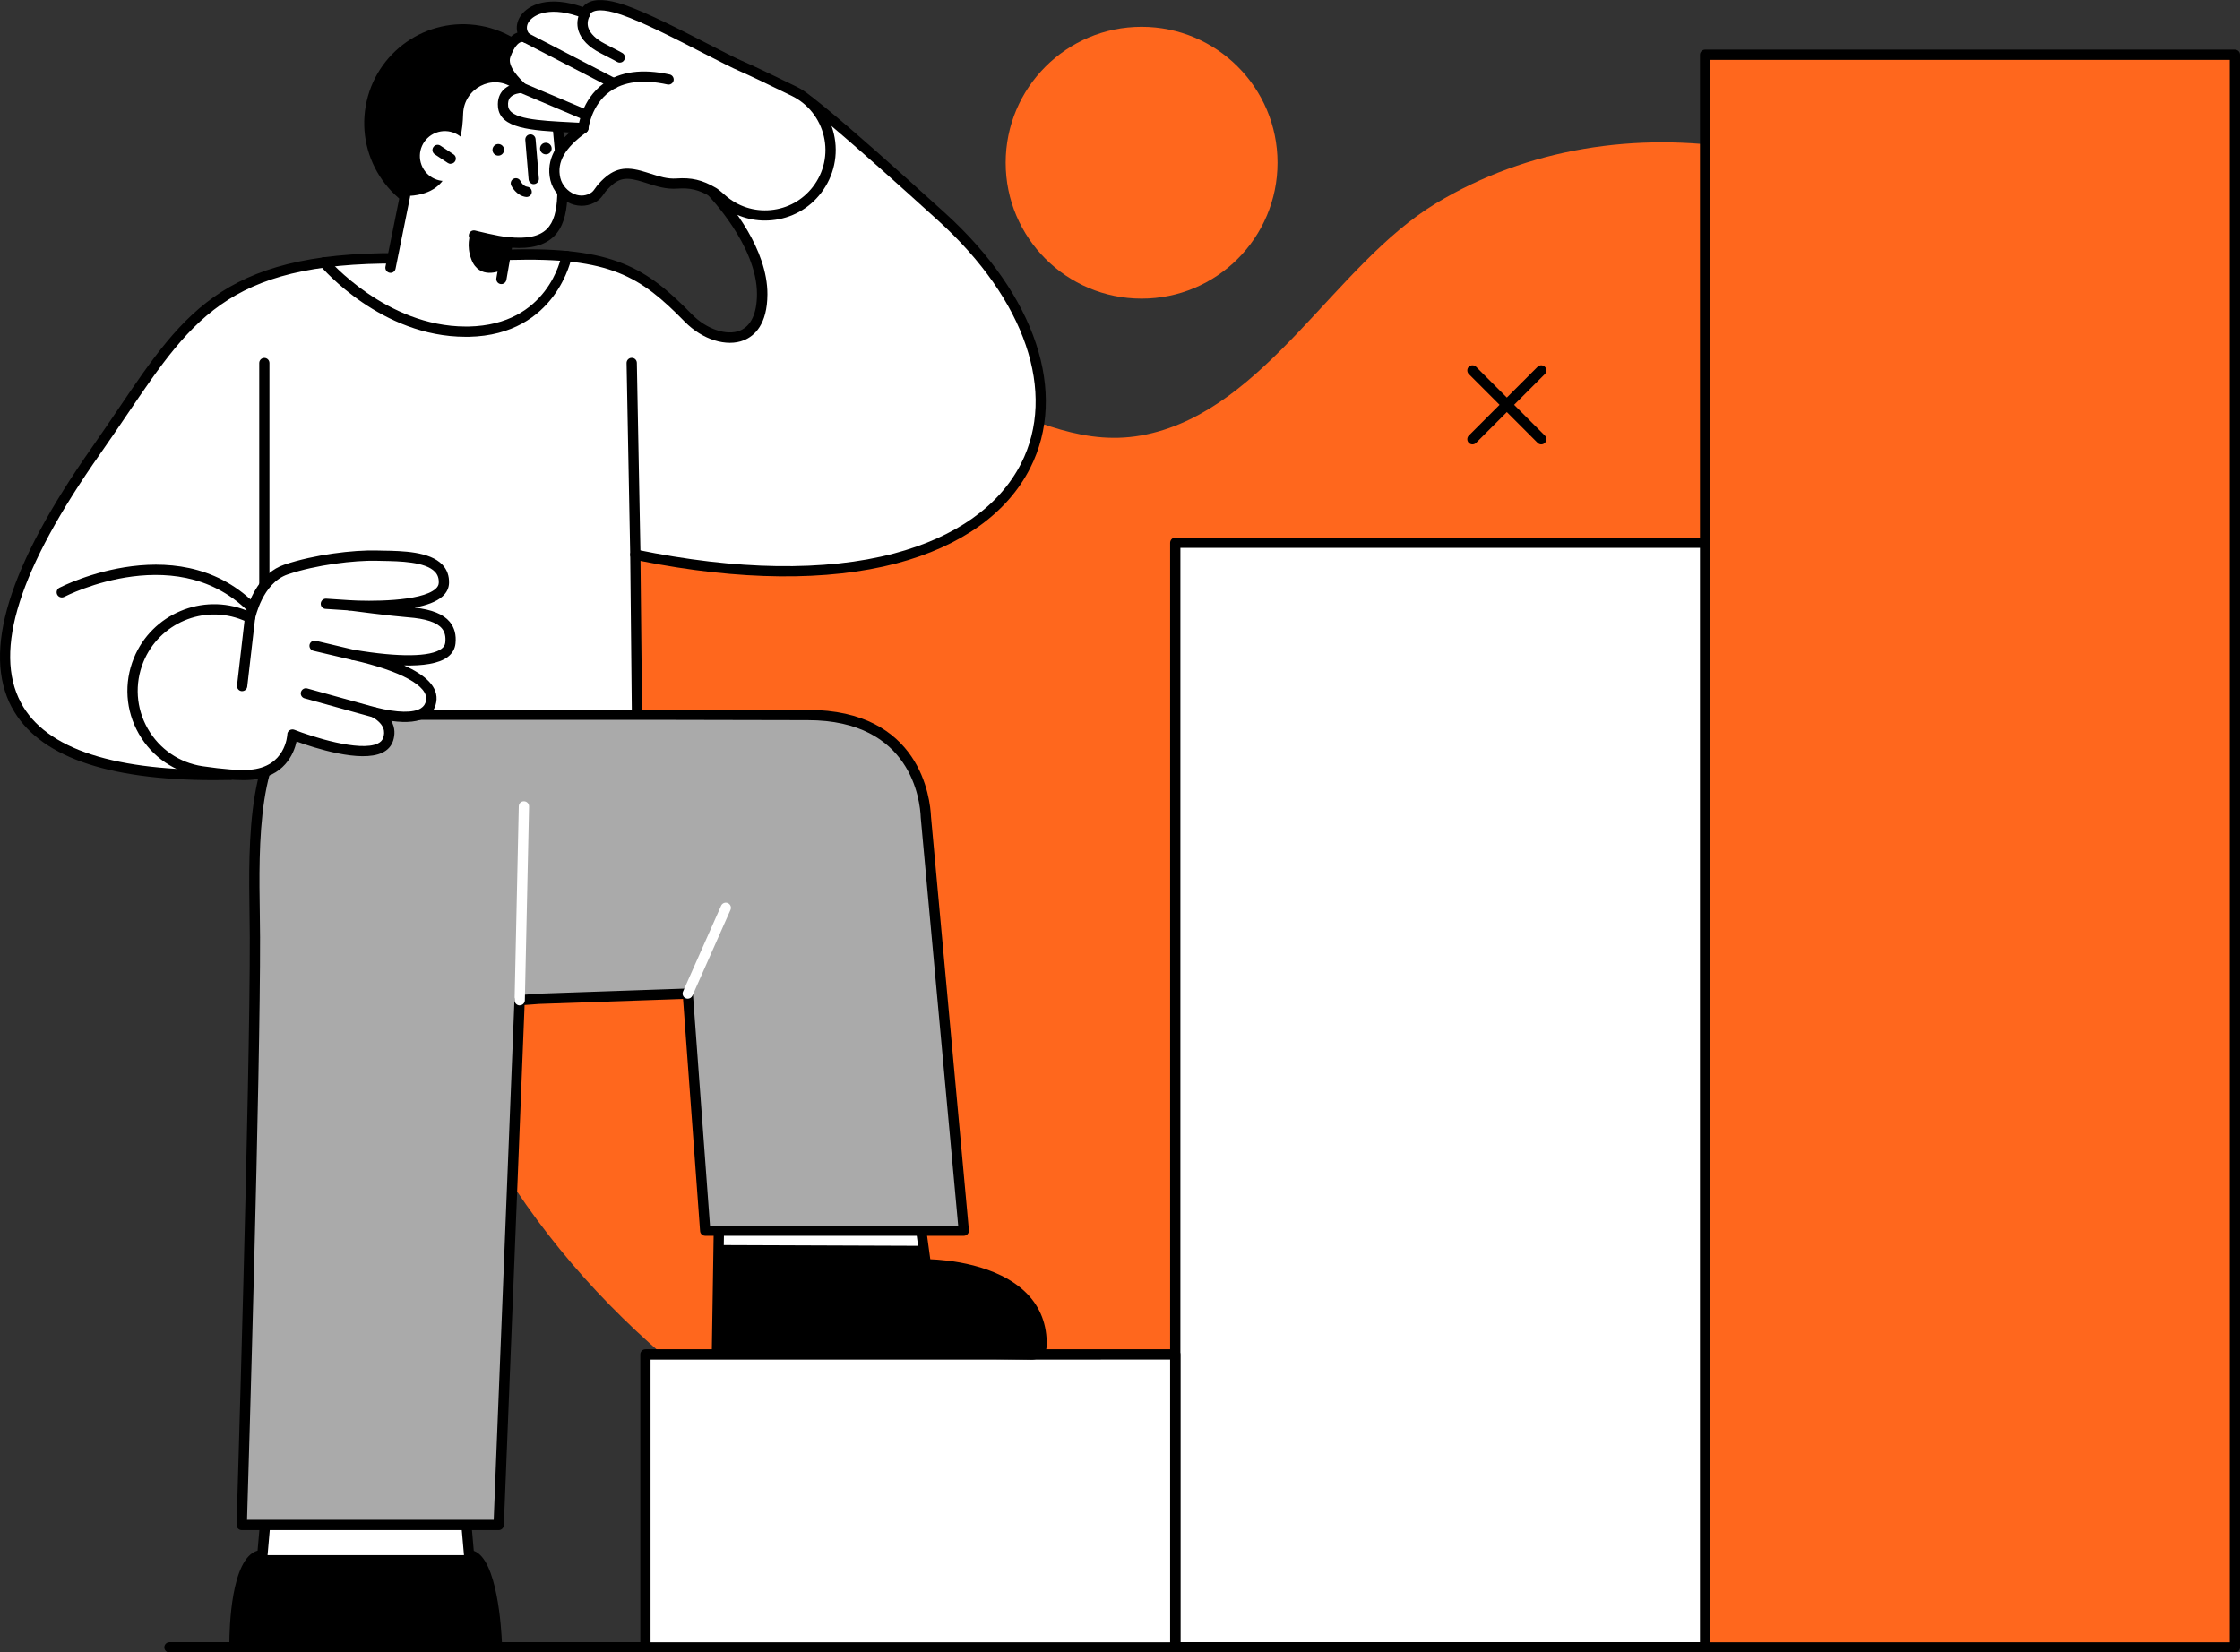 <?xml version="1.0" encoding="UTF-8"?><svg id="a" xmlns="http://www.w3.org/2000/svg" viewBox="0 0 350.99 258.96"><rect x="0" y="0" width="350.99" height="258.96" fill="#333333" stroke="none"/><defs><style>.b{fill:#fff;}.c{fill:#ff671d;}.d{fill:#aaa;}</style></defs><path class="c" d="M332.5,157.41c11.73-34.71,10.55-84.16-16.14-111.75-22.99-23.77-62.59-31.23-91.4-13.77-15.84,9.6-26.49,32.14-45.27,36.18-9.66,2.08-17.51-2.28-26.32-5.31-21.93-7.55-42.39-4.14-59.84,11.56-21.7,19.53-34.9,54.84-26.3,83.59,8.8,29.41,31.58,54.4,57.86,69.46,29.43,16.86,67.61,24.9,101.18,19.02,47.05-8.25,89.2-41.59,105.46-86.85,.25-.7,.5-1.41,.74-2.13Z"/><path class="c" d="M157.58,25.5c0,11.76,9.54,21.3,21.3,21.3s21.3-9.54,21.3-21.3-9.54-21.3-21.3-21.3-21.3,9.54-21.3,21.3Z"/><g><path d="M26.55,258.96h232.18c.44,0,.8-.36,.8-.8s-.36-.81-.8-.81H26.55c-.44,0-.8,.36-.8,.81s.36,.8,.8,.8Z"/><g><rect class="b" x="267.17" y="8.58" width="83.02" height="249.58" transform="translate(617.36 266.74) rotate(180)"/><rect class="c" x="267.17" y="8.58" width="83.02" height="249.58" transform="translate(617.36 266.74) rotate(180)"/><path d="M266.37,258.16V8.58c0-.44,.36-.8,.8-.8h83.02c.45,0,.8,.36,.8,.8v249.58c0,.44-.36,.8-.8,.8h-83.02c-.44,0-.8-.36-.8-.8ZM349.38,9.39h-81.41v247.97h81.41V9.39Z"/><rect class="b" x="184.15" y="85.06" width="83.02" height="173.1" transform="translate(451.32 343.22) rotate(180)"/><path d="M183.35,258.16V85.06c0-.44,.36-.81,.8-.81h83.02c.44,0,.81,.36,.81,.81v173.1c0,.44-.36,.8-.81,.8h-83.02c-.44,0-.8-.36-.8-.8Zm83.02-172.3h-81.41v171.49h81.41V85.86Z"/><rect class="b" x="101.13" y="212.26" width="83.02" height="45.9" transform="translate(285.29 470.42) rotate(180)"/><path d="M100.33,258.16v-45.9c0-.44,.36-.81,.81-.81h83.02c.45,0,.8,.36,.8,.81v45.9c0,.44-.36,.8-.8,.8H101.13c-.45,0-.81-.36-.81-.8Zm83.02-45.09H101.94v44.29h81.41v-44.29Z"/></g></g><g><path d="M241.5,69.64c.21,0,.41-.08,.57-.24,.31-.31,.31-.82,0-1.14l-10.78-10.78c-.31-.31-.82-.31-1.14,0-.31,.31-.31,.82,0,1.14l10.78,10.78c.16,.16,.36,.24,.57,.24Z"/><path d="M230.72,69.64c.21,0,.41-.08,.57-.24l10.78-10.78c.31-.32,.31-.83,0-1.14-.32-.31-.83-.31-1.14,0l-10.78,10.78c-.31,.31-.31,.82,0,1.14,.16,.16,.37,.24,.57,.24Z"/></g><path class="b" d="M147.57,34c-17.96-16.31-20.9-18.19-20.9-18.19l-15.19,14.17s7.98,8.07,7.95,16.14c-.03,8.81-7.47,7.91-11.57,3.72-7.2-7.34-12.18-10.39-28.08-9.92l-14.7,.6c-32.59-.88-36.35,10.6-50.03,30.09C.26,91.66-15,122.5,36.06,121.43l9.14-9.43h54.61l-.26-25.09c61.97,12.81,79.94-23.93,48.02-52.92Z"/><path d="M1.86,110.89c-4.67-8.76-.57-22.09,12.53-40.75,1.47-2.1,2.82-4.09,4.12-6.01,10.64-15.72,17.07-25.21,46.56-24.42l14.68-.6c16.4-.48,21.56,2.89,28.68,10.16,2.27,2.32,5.43,3.38,7.51,2.54,1.74-.71,2.66-2.68,2.67-5.7,.03-7.64-7.65-15.5-7.72-15.58-.15-.15-.24-.36-.23-.58,0-.22,.1-.42,.26-.57l15.19-14.17c.27-.25,.67-.29,.98-.09,.12,.08,3.2,2.11,21.01,18.28,14.19,12.89,19.29,28.2,13.31,39.97-3.61,7.1-10.85,12.25-20.94,14.92-10.76,2.84-24.61,2.71-40.11-.39l.25,24.09c0,.22-.08,.42-.23,.57-.15,.15-.36,.24-.57,.24H45.55l-8.91,9.19c-.15,.15-.35,.24-.56,.24-.85,.02-1.69,.03-2.51,.03-17.01,0-27.67-3.82-31.7-11.38Zm42.77,.55c.15-.16,.36-.24,.58-.24h53.79l-.25-24.27c0-.24,.11-.48,.3-.63,.19-.15,.44-.22,.67-.17,15.66,3.24,29.61,3.45,40.35,.61,9.63-2.55,16.52-7.42,19.92-14.09,5.64-11.09,.68-25.67-12.95-38.05-14.12-12.83-18.91-16.69-20.3-17.75l-14.11,13.17c1.87,2.06,7.65,9,7.62,16.11-.02,4.71-2.01,6.51-3.68,7.19-2.71,1.1-6.52-.09-9.27-2.9-6.95-7.09-11.64-10.14-27.48-9.68l-14.7,.6s-.04,0-.05,0c-28.63-.77-34.52,7.93-45.21,23.71-1.31,1.93-2.66,3.93-4.14,6.04C2.99,89.18-1.08,101.96,3.28,110.13c3.89,7.3,14.79,10.83,32.43,10.51l8.92-9.19Z"/><path class="b" d="M36.75,257.67s0-13.96,4.36-13.96l.62-6.99h31.16l.62,6.99c3.81,0,4.36,13.96,4.36,13.96H36.75Z"/><path d="M41.11,243.72h32.4c3.81,0,4.36,13.96,4.36,13.96H36.75s0-13.96,4.36-13.96Z"/><path d="M35.94,257.67c0-2.33,.22-13.48,4.42-14.66l.56-6.36c.04-.42,.38-.73,.8-.73h31.16c.42,0,.76,.32,.8,.73l.56,6.39c3.7,1.31,4.33,12.29,4.42,14.6,0,.22-.07,.43-.22,.59-.15,.16-.36,.25-.58,.25H36.75c-.45,0-.8-.36-.8-.81Zm37.57-13.15c-.42,0-.77-.32-.8-.73l-.55-6.26h-29.69l-.55,6.26c-.04,.42-.38,.73-.8,.73-2.33,0-3.45,6.97-3.55,12.35h39.47c-.34-6.09-1.73-12.35-3.52-12.35Z"/><g><g><path class="b" d="M112.71,188.67l-.36,22.82,49.18,.78c1.01,.02,1.67-.56,1.69-1.42,.27-12.86-18.14-12.72-18.14-12.72l-1.22-8.99-31.14-.47Z"/><path d="M161.51,213.07l-49.18-.78c-.21,0-.42-.09-.56-.24-.15-.15-.23-.36-.23-.57l.36-22.82c0-.44,.37-.79,.8-.79h.01l31.14,.47c.4,0,.73,.3,.79,.7l1.13,8.3c2.45,.09,10.55,.73,15.11,5.35,2.15,2.18,3.2,4.93,3.13,8.18-.03,1.31-1.03,2.21-2.44,2.21-.02,0-.04,0-.06,0Zm-16.44-14.14c-.4,0-.74-.3-.8-.7l-1.13-8.3-29.64-.44-.33,21.21,48.37,.76c.3,0,.86-.07,.87-.63,.06-2.8-.84-5.16-2.67-7.01-4.76-4.83-14.32-4.88-14.65-4.88h-.01Z"/></g><path d="M112.35,211.49l49.18,.78c1.01,.02,1.67-.56,1.69-1.42,.27-12.86-18.14-12.72-18.14-12.72l-.39-2.89-32.07-.12-.26,16.37Z"/></g><path class="d" d="M145.07,128.03c-.12-2.93-1.7-15.99-18.51-15.99-4.83,0-23.86-.05-23.86-.05H47.9c-9.44,4.22-7.98,24.43-7.96,34.89,.05,23.04-2.07,92.09-2.07,92.09h40.25l3.28-82.24,2.98-.23,23.37-.81,2.73,37.15h40.52l-5.95-64.82Z"/><path d="M37.3,239.55c-.15-.16-.23-.37-.23-.58,.02-.69,2.12-69.31,2.07-92.07,0-1.12-.02-2.35-.04-3.66-.17-11.14-.43-27.98,8.48-31.97,.11-.05,.22-.07,.33-.07h54.8s19.03,.05,23.85,.05c17.7,0,19.2,13.89,19.32,16.74l5.94,64.8c.02,.23-.05,.45-.21,.62-.15,.17-.37,.26-.59,.26h-40.52c-.42,0-.77-.32-.8-.74l-2.67-36.38-22.56,.78-2.27,.17-3.25,81.52c-.02,.43-.37,.77-.8,.77H37.87c-.22,0-.42-.09-.58-.25Zm43.31-82.83c.02-.41,.34-.74,.74-.77l3.02-.23,23.37-.81c.43-.01,.8,.31,.83,.75l2.68,36.4h38.89l-5.87-63.95s0-.03,0-.04c-.1-2.54-1.43-15.21-17.71-15.21-4.83,0-23.86-.05-23.86-.05H48.08c-7.78,3.69-7.54,19.75-7.37,30.4,.02,1.32,.04,2.56,.04,3.68,.05,21.42-1.8,83.38-2.04,91.29h38.65l3.25-81.47Zm64.46-28.68h0Z"/><path d="M99.55,87.72h.01c.45,0,.8-.38,.8-.82l-.57-30.03c0-.44-.37-.81-.82-.79-.44,0-.8,.38-.79,.82l.57,30.03c0,.44,.37,.79,.8,.79Z"/><path class="b" d="M81.43,157.55c.44,0,.8-.35,.81-.79l.66-30.37c.01-.44-.34-.81-.79-.82-.46-.02-.81,.34-.82,.79l-.66,30.38c0,.44,.34,.81,.79,.82h.02Z"/><path d="M40.41,97.07c.19,0,.38-.07,.53-.2,.34-.29,.37-.8,.07-1.14-12.09-13.74-31.51-3.72-31.71-3.62-.39,.21-.54,.69-.33,1.09,.21,.39,.69,.54,1.09,.34,.18-.1,18.5-9.52,29.75,3.26,.16,.18,.38,.27,.61,.27Z"/><path d="M41.42,94.77c.44,0,.8-.36,.8-.8V56.89c0-.44-.36-.8-.8-.8s-.8,.36-.8,.8v37.08c0,.44,.36,.8,.8,.8Z"/><path class="b" d="M107.76,156.51c.31,0,.6-.18,.74-.48l5.96-13.44c.18-.41,0-.88-.41-1.06-.4-.18-.88,0-1.06,.41l-5.96,13.44c-.18,.41,0,.88,.41,1.06,.11,.05,.22,.07,.33,.07Z"/><g><path d="M87.82,21.98c-1.49,8.43-9.53,14.05-17.95,12.56-8.43-1.49-14.05-9.53-12.56-17.95,1.49-8.43,9.53-14.05,17.95-12.56,8.43,1.49,14.05,9.53,12.56,17.95Z"/><path class="b" d="M61.19,42.22l2.27-11.5c7.89-.04,7.12-6.79,7.12-6.79,1.52-.83,1.91-3.47,1.99-6.1,.12-3.97,4.58-6.33,7.81-4.03,.14,.1,.29,.21,.43,.33,2.83,2.32,6.24,2.2,6.24,2.2,.12,1.18,.15,1.36,.27,2.83,.9,11.07,3.08,19.98-7.76,18.79l-1.01,5.76-17.37-1.49Z"/><path d="M78.56,44.52c.38,0,.72-.28,.79-.67l.88-5.03c2.99,.21,5.14-.38,6.57-1.78,2.77-2.74,2.25-8.14,1.65-14.39-.11-1.15-.22-2.34-.32-3.55-.1-1.19-.13-1.54-.21-2.24l-.06-.61c-.06-.52-.42-3.09-1.61-3.97-.36-.27-.86-.19-1.12,.16-.27,.36-.19,.86,.17,1.13,.41,.3,.83,1.72,.96,2.86l.06,.6c.08,.69,.11,1.04,.21,2.2,.1,1.22,.21,2.42,.33,3.58,.56,5.85,1.04,10.89-1.18,13.09-1.18,1.16-3.14,1.57-6.02,1.26-.42-.04-.8,.24-.88,.66l-1,5.76c-.08,.44,.21,.86,.65,.93,.04,0,.09,.01,.14,.01Z"/><path d="M61.19,42.76c.38,0,.71-.26,.79-.65l2.27-11.23c.09-.44-.19-.86-.63-.95-.44-.09-.86,.19-.95,.63l-2.27,11.23c-.09,.43,.19,.86,.63,.95,.05,.01,.11,.02,.16,.02Z"/><path d="M84.62,23.25c-.02,.5,.38,.92,.88,.94,.5,.02,.92-.38,.94-.88,.02-.5-.38-.92-.88-.94-.5-.02-.92,.38-.94,.88Z"/><g><path class="b" d="M66.05,25.85c.77,2.02,3.03,3.03,5.05,2.26,2.02-.77,3.03-3.03,2.26-5.05s-3.03-3.03-5.05-2.26c-2.02,.77-3.03,3.03-2.26,5.05Z"/><path d="M70.62,25.66c.26,0,.52-.13,.67-.36,.25-.37,.15-.87-.22-1.11l-2.05-1.36c-.37-.25-.87-.15-1.12,.23s-.15,.87,.22,1.12l2.05,1.36c.14,.09,.29,.14,.44,.14Z"/></g><path d="M77.17,23.46c-.02,.5,.38,.92,.88,.93,.5,.02,.92-.38,.94-.88,.02-.5-.38-.92-.88-.94-.5-.02-.92,.38-.94,.88Z"/><path d="M79.57,38.76c.42,0,.78-.33,.8-.75,.03-.44-.31-.83-.75-.85-1.51-.1-5.13-1.02-5.16-1.03-.43-.11-.87,.15-.98,.58-.11,.43,.15,.87,.58,.98,.15,.04,3.8,.97,5.46,1.07,.02,0,.03,0,.05,0Z"/><path d="M78.41,42.41s-3.31,1.5-4.55-1.76c-.84-2.21-.18-3.84-.18-3.84l5.88,1.15-1.15,4.45Z"/><path d="M83.63,28.85s.05,0,.07,0c.44-.04,.77-.43,.74-.87l-.52-6.19c-.04-.44-.43-.77-.87-.73-.45,.04-.77,.43-.74,.87l.52,6.19c.04,.42,.39,.74,.8,.74Z"/></g><path d="M82.52,30.87c.4,0,.75-.3,.8-.71,.05-.44-.26-.84-.7-.89-.65-.08-1.07-.89-1.07-.9-.2-.4-.68-.56-1.07-.36-.4,.19-.56,.67-.37,1.07,.03,.06,.79,1.61,2.33,1.79,.03,0,.07,0,.1,0Z"/><g><path class="b" d="M127.99,29.77c3.97-5.14,2.22-12.64-3.62-15.49-3.4-1.66-6.62-3.21-8.1-3.84-3.38-1.44-13.2-7.02-18.69-8.9-5.58-1.91-5.89,.57-5.89,.57-7.97-3.13-11.5,1.49-9.29,3.81,0,0-1.78-1.07-3.19,2.76-.71,1.92,1.51,4.09,2.54,5.09,0,0-3.25,0-2.95,2.94,.31,3.02,5.79,2.99,12.59,3.37-2.64,1.89-5.23,4.51-4.4,7.99,.62,2.59,3.7,4.38,6.09,2.78,.59-.4,.86-1.03,1.33-1.53,1.82-1.99,3.19-2.47,5.75-1.79,1.99,.53,3.75,1.4,5.86,1.25,2.21-.16,3.7,.19,5.73,1.36,.25,.14,.72,.53,1.31,1.05,4.44,3.93,11.29,3.28,14.91-1.42h0Z"/><path d="M112.54,31.78c-.81-.72-1.1-.91-1.18-.96-1.89-1.09-3.22-1.41-5.26-1.26-1.7,.12-3.18-.35-4.61-.81-.49-.16-1-.32-1.51-.46-2.23-.59-3.29-.26-4.95,1.56-.14,.15-.26,.32-.39,.51-.27,.38-.58,.82-1.08,1.15-1.21,.81-2.71,.96-4.11,.41-1.59-.63-2.82-2.03-3.21-3.68-.8-3.36,1.25-5.92,3-7.48-6.09-.31-10.87-.61-11.21-3.98-.13-1.31,.34-2.14,.75-2.6,.41-.45,.91-.73,1.38-.91-1.12-1.25-2.35-3.07-1.68-4.87,.67-1.81,1.54-2.92,2.59-3.29-.22-.85-.06-1.77,.49-2.6,1.24-1.84,4.51-3.25,9.76-1.41,.15-.2,.36-.4,.64-.58,1.21-.76,3.19-.67,5.9,.25,3.57,1.22,8.89,3.96,13.17,6.16,2.36,1.21,4.39,2.26,5.57,2.76,1.3,.55,4.03,1.85,8.14,3.86,3,1.47,5.16,4.18,5.92,7.43,.76,3.25,.02,6.63-2.02,9.28-1.89,2.45-4.63,3.96-7.71,4.25-.36,.03-.72,.05-1.07,.05-2.69,0-5.25-.97-7.3-2.78ZM92.86,1.85c-.29,.16-.36,.35-.36,.35h0c-.03,.25-.17,.47-.39,.59-.21,.13-.47,.15-.71,.06-5.1-2-7.76-.59-8.53,.55-.45,.67-.41,1.4,.11,1.95,.28,.29,.31,.75,.06,1.07-.25,.31-.69,.4-1.03,.19-.02-.01-.2-.09-.46,.02-.32,.13-.95,.6-1.58,2.32-.54,1.45,1.56,3.47,2.35,4.23,.24,.23,.31,.57,.19,.88-.12,.3-.41,.51-.74,.51-.33,0-1.31,.13-1.81,.69-.29,.32-.4,.77-.34,1.36,.21,2.05,4.73,2.28,9.96,2.55,.61,.03,1.24,.06,1.88,.1,.34,.02,.63,.25,.73,.58,.1,.33-.03,.68-.3,.88-3.38,2.42-4.67,4.69-4.09,7.15,.27,1.12,1.14,2.12,2.23,2.55,.91,.36,1.85,.27,2.63-.25,.25-.17,.44-.44,.66-.75,.15-.22,.31-.44,.52-.66,2.05-2.24,3.77-2.77,6.56-2.02,.55,.15,1.08,.32,1.59,.48,1.34,.43,2.61,.84,4,.74,2.36-.17,4.04,.22,6.19,1.47,.18,.1,.53,.34,1.44,1.15,1.98,1.75,4.52,2.58,7.15,2.33,2.63-.25,4.98-1.54,6.59-3.63h0c1.75-2.26,2.38-5.15,1.73-7.93-.65-2.78-2.49-5.1-5.06-6.35-4.08-2-6.79-3.28-8.06-3.83-1.24-.53-3.29-1.59-5.68-2.81-4.23-2.18-9.49-4.88-12.95-6.07-1.52-.52-2.56-.68-3.27-.68-.62,0-.99,.12-1.2,.24Z"/><path d="M91.41,20.87c.41,0,.76-.31,.8-.72,0-.05,.43-3.69,3.35-5.8,2.18-1.57,5.22-1.95,9.03-1.11,.43,.09,.86-.18,.96-.61,.09-.43-.18-.86-.61-.96-4.29-.94-7.76-.47-10.33,1.39-3.52,2.55-3.98,6.75-4,6.93-.04,.44,.28,.84,.72,.88,.03,0,.05,0,.08,0Z"/><path d="M96.17,13.85c.29,0,.57-.16,.71-.43,.2-.39,.05-.88-.34-1.08l-13.76-7.14c-.39-.21-.88-.05-1.09,.35-.21,.39-.05,.88,.34,1.08l13.76,7.13c.12,.06,.24,.09,.37,.09Z"/><path d="M91.4,18.65c.31,0,.61-.18,.74-.49,.17-.41-.02-.88-.43-1.05l-9.64-4.08c-.41-.17-.88,.02-1.05,.43-.18,.41,.02,.88,.42,1.05l9.64,4.08c.1,.04,.21,.06,.31,.06Z"/><path d="M97.12,9.81c.28,0,.54-.14,.69-.4,.23-.38,.1-.88-.28-1.1-.02-.01-.61-.36-2.73-1.44-1.39-.71-2.31-1.6-2.61-2.52-.19-.6-.12-1.24,.22-1.88,.21-.39,.05-.88-.34-1.09-.39-.21-.88-.06-1.09,.34-.54,1.02-.65,2.1-.33,3.12,.43,1.35,1.61,2.55,3.41,3.47,2.05,1.04,2.63,1.38,2.64,1.39,.13,.08,.27,.11,.41,.11Z"/></g><path d="M72.96,52.78c.17,0,.33,0,.5,0,13.75-.28,16.1-12.39,16.12-12.51,.08-.44-.21-.86-.65-.94-.43-.08-.85,.21-.93,.65h0c-.08,.45-2.16,10.94-14.57,11.19-.15,0-.3,0-.45,0-12.47,0-21.49-10.47-21.58-10.58-.29-.34-.8-.38-1.13-.09-.34,.29-.38,.8-.1,1.13,.39,.46,9.58,11.15,22.79,11.15Z"/><path class="b" d="M21.72,103.45h0c2.65-6.52,10.08-9.66,16.6-7.02l.85,.34s1.17-5.99,5.64-7.51c4.47-1.52,10.54-2.27,14.22-2.18,3.67,.1,10.69-.17,10.53,4.28-.16,4.47-14.82,3.5-14.82,3.5,0,0,6.61,.87,9.24,1.07,4.33,.33,6.94,1.54,6.58,4.85-.41,3.79-9.72,2.77-15.17,1.85,4.96,1.13,12.86,3.52,12.16,7.28-.57,3.1-5.08,2.67-8.86,1.72,1.57,.91,2.74,2.25,2.14,4.17-1.45,4.65-15.02-.71-15.02-.71,0,0-.21,5.86-6.64,6.32-1.86,.13-4.6-.12-7.54-.56-8.17-1.2-13.02-9.78-9.91-17.43Z"/><path d="M31.51,121.67c-4.12-.61-7.67-3.03-9.75-6.66-2.09-3.65-2.37-7.98-.79-11.87h0c2.81-6.91,10.73-10.26,17.65-7.47,.55-1.85,2.15-5.9,5.93-7.18,4.66-1.58,10.82-2.32,14.5-2.22,.29,0,.6,.01,.93,.02,3.11,.05,7.36,.13,9.34,2.21,.73,.77,1.08,1.75,1.04,2.89-.03,.79-.37,1.48-1.02,2.07-.96,.87-2.56,1.42-4.37,1.76,2.74,.31,4.5,1.03,5.5,2.23,.74,.9,1.05,2.05,.9,3.42-.09,.84-.5,1.54-1.22,2.09-1.4,1.06-3.94,1.39-6.81,1.33,3.2,1.44,5.47,3.33,5.01,5.78-.18,.99-.69,1.75-1.51,2.28-1.19,.77-3.05,.98-5.53,.63,.64,1.1,.57,2.2,.3,3.07-.27,.85-.84,1.5-1.71,1.91-3.39,1.62-10.72-.77-13.43-1.76-.42,1.89-1.93,5.64-7.23,6.02-.35,.03-.73,.04-1.14,.04-1.66,0-3.87-.2-6.58-.6Zm14.6-7.31c2.68,1.06,10.26,3.51,13.08,2.16,.46-.22,.74-.52,.87-.94,.25-.8,.34-2.01-1.77-3.24-.35-.2-.49-.63-.34-1,.15-.37,.55-.57,.94-.48,3.37,.85,5.88,.89,7.07,.13,.45-.29,.7-.67,.8-1.22,.42-2.24-3.9-4.62-11.55-6.35-.42-.1-.7-.51-.61-.94,.08-.43,.5-.71,.93-.64,6.97,1.18,11.94,1.12,13.65-.17,.36-.27,.55-.58,.59-.97,.1-.94-.07-1.67-.53-2.22-.8-.96-2.54-1.53-5.31-1.74-2.62-.2-9.02-1.04-9.29-1.08-.43-.06-.74-.44-.7-.88,.04-.43,.43-.75,.85-.72,2.97,.19,11.2,.25,13.47-1.79,.32-.29,.48-.59,.49-.94,.03-.7-.17-1.27-.6-1.72-1.51-1.59-5.53-1.66-8.19-1.71-.33,0-.65-.01-.95-.02-3.44-.09-9.5,.63-13.93,2.14-3.97,1.35-5.09,6.85-5.11,6.9-.04,.24-.2,.44-.41,.55-.21,.11-.46,.13-.69,.04l-.85-.34c-6.1-2.47-13.08,.48-15.56,6.58-1.39,3.43-1.14,7.24,.7,10.46,1.83,3.19,4.96,5.33,8.59,5.87,3.27,.48,5.75,.67,7.37,.55,5.61-.41,5.89-5.34,5.9-5.55,0-.26,.14-.5,.36-.64,.13-.09,.29-.13,.44-.13,.1,0,.2,.02,.3,.06Z"/><g><path d="M37.94,108.31c.4,0,.75-.3,.8-.71l1.24-10.73c.05-.44-.26-.84-.71-.89-.44-.05-.84,.27-.89,.71l-1.24,10.73c-.05,.44,.27,.84,.71,.89,.03,0,.06,0,.09,0Z"/><path d="M58.69,112.45c.35,0,.68-.23,.77-.59,.12-.43-.13-.87-.56-.99l-10.75-2.98c-.43-.12-.87,.13-.99,.56-.12,.43,.13,.87,.56,.99l10.75,2.98c.07,.02,.14,.03,.22,.03Z"/><path d="M55.39,103.45c.37,0,.7-.25,.78-.62,.1-.43-.17-.87-.6-.97l-6.09-1.44c-.43-.1-.87,.17-.97,.6-.1,.43,.17,.87,.6,.97l6.09,1.44c.06,.02,.12,.02,.19,.02Z"/></g><path d="M54.74,95.67c.42,0,.77-.33,.8-.75,.03-.44-.31-.83-.75-.86l-3.67-.24c-.44-.03-.83,.31-.86,.75-.03,.44,.31,.83,.75,.85l3.67,.24s.04,0,.05,0Z"/></svg>